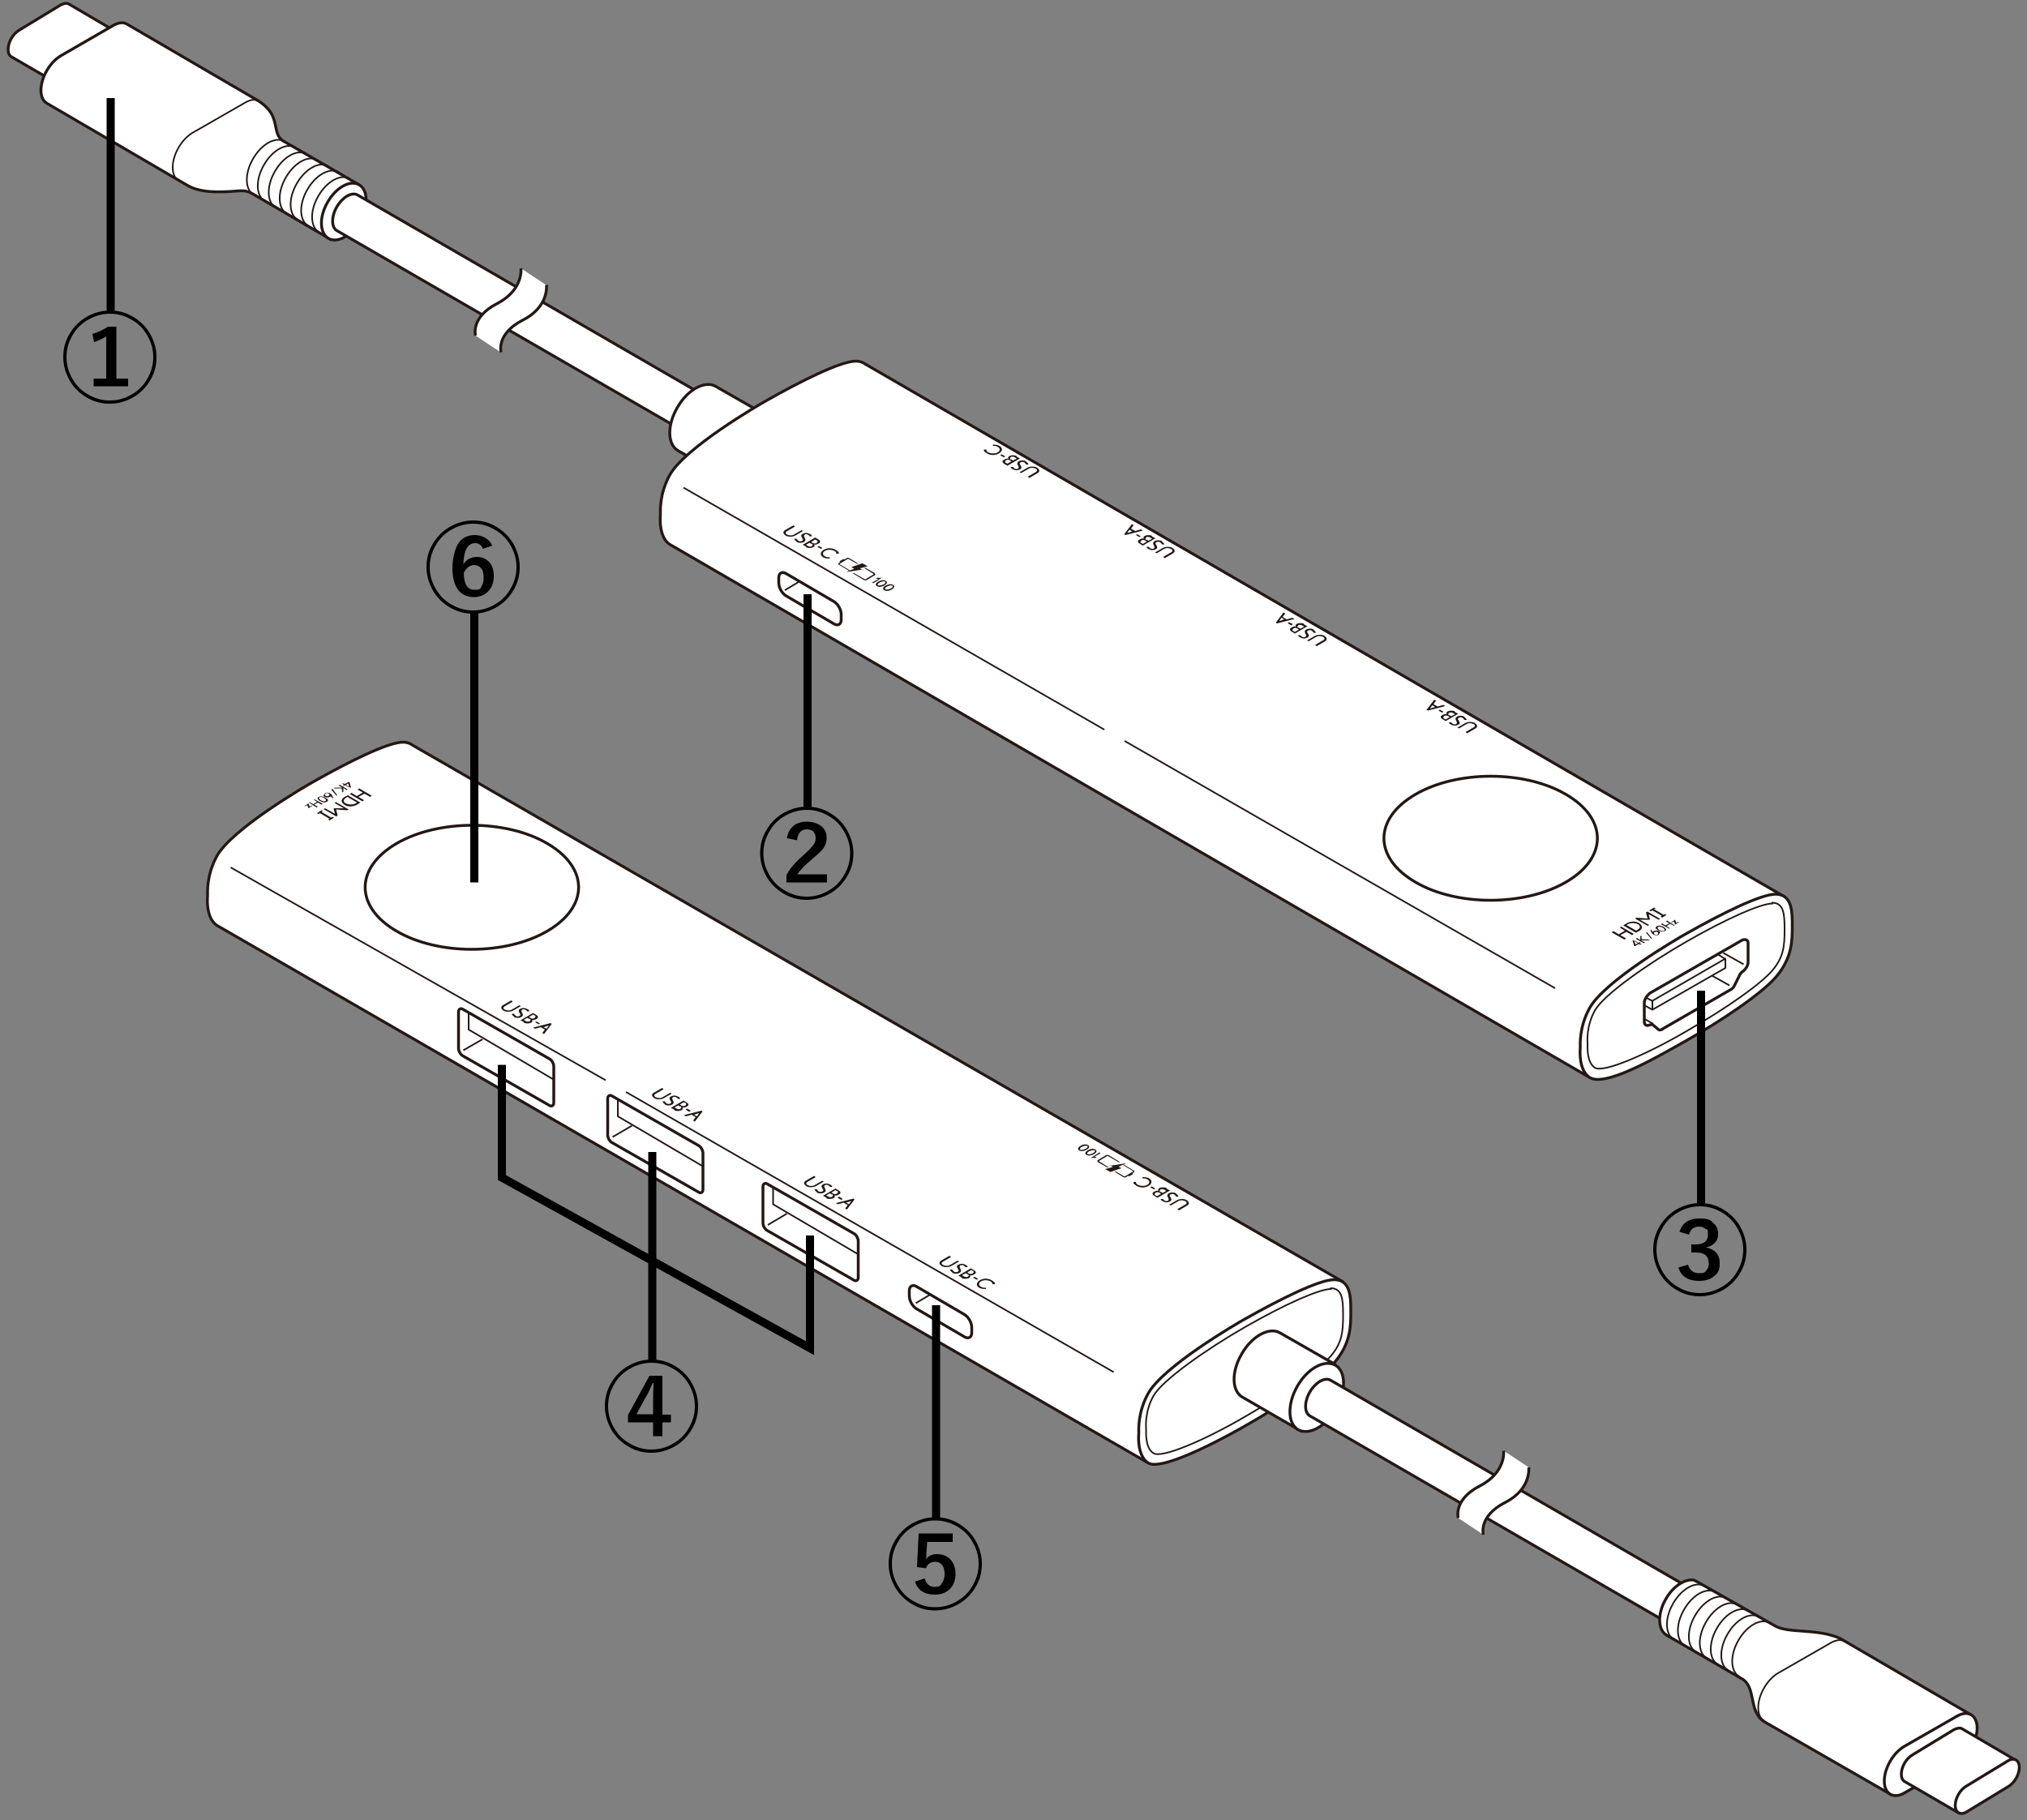 <?xml version="1.0" encoding="UTF-8"?>
<svg xmlns="http://www.w3.org/2000/svg" version="1.1" viewBox="0 0 500 449">
  <rect x="0" y="0" width="500" height="449" fill="#808080" stroke="none"/>
  <!-- Generator: Adobe Illustrator 28.6.0, SVG Export Plug-In . SVG Version: 1.2.0 Build 709)  -->
  <g>
    <g id="_レイヤー_4" data-name="レイヤー_4">
      <g>
        <g>
          <g>
            <g>
              <path d="M16.4,21.9L2.8,14c-.5-.3-.8-.9-.8-1.8h0c0-1.8,1.2-3.9,2.8-4.8L15,1.2c.8-.4,1.5-.5,2-.2l13.3,7.8" fill="#fff" stroke="#231815" stroke-width=".7"/>
              <path d="M15.3,20c0-1.8,1.2-3.9,2.8-4.8l10.2-6.2c1.5-.9,2.8-.2,2.8,1.6h0c0,1.8-1.2,3.9-2.8,4.8l-10.2,6.2c-1.5.9-2.8.2-2.8-1.6h0Z" fill="#fff" stroke="#231815" stroke-width=".7"/>
            </g>
            <path d="M81.8,59.2l-19.5-11.4c-2.1-1.2-3.2-.6-6.7-.5s-6.8,0-9.6-1.7L11.6,25.5c-.9-.5-1.5-1.6-1.5-3.2h0c0-3.2,2.2-7,5-8.6l12.8-7.4c1.4-.8,2.6-.9,3.5-.3l32.2,18.8c3.3,2.1,3.8,4,4.2,5.5s.4,3.5,2.1,4.5l18.7,10.8" fill="#fff" stroke="#231815" stroke-linejoin="round" stroke-width=".7"/>
            <path d="M44.2,44.6c-1-.5-1.6-1.6-1.6-3.3h0c0-3.2,2.2-7,5-8.6l12.9-7.4c1.4-.8,2.6-.9,3.5-.3" fill="none" stroke="#231815" stroke-width=".4"/>
            <path d="M88.8,54.5c2.1-3.6,2-7.6-.2-8.9-2.2-1.3-5.7.6-7.8,4.3-2.1,3.6-2,7.6.2,8.9,2.2,1.3,5.7-.6,7.8-4.3Z" fill="#fff" stroke="#231815" stroke-linejoin="round" stroke-width=".7"/>
            <g>
              <path d="M86.3,44.1c-2.2-1.3-5.7.6-7.8,4.3-2.1,3.6-2,7.6.2,8.9" fill="none" stroke="#231815" stroke-linejoin="round" stroke-width=".4"/>
              <path d="M83.6,42.5c-2.2-1.3-5.7.6-7.8,4.3-2.1,3.6-2,7.6.2,8.9" fill="none" stroke="#231815" stroke-linejoin="round" stroke-width=".4"/>
              <path d="M81,41c-2.2-1.3-5.7.6-7.8,4.3-2.1,3.6-2,7.6.2,8.9" fill="none" stroke="#231815" stroke-linejoin="round" stroke-width=".4"/>
              <path d="M78.3,39.5c-2.2-1.3-5.7.6-7.8,4.3-2.1,3.6-2,7.6.2,8.9" fill="none" stroke="#231815" stroke-linejoin="round" stroke-width=".4"/>
              <path d="M75.6,38c-2.2-1.3-5.7.6-7.8,4.3-2.1,3.6-2,7.6.2,8.9" fill="none" stroke="#231815" stroke-linejoin="round" stroke-width=".4"/>
              <path d="M72.9,36.4c-2.2-1.3-5.7.6-7.8,4.3-2.1,3.6-2,7.6.2,8.9" fill="none" stroke="#231815" stroke-linejoin="round" stroke-width=".4"/>
              <path d="M70.2,34.9c-2.2-1.3-5.7.6-7.8,4.3-2.1,3.6-2,7.6.2,8.9" fill="none" stroke="#231815" stroke-linejoin="round" stroke-width=".4"/>
            </g>
          </g>
          <path d="M178.9,100.6l-90.7-52.5c-1.4-.8-3.7.5-5.1,2.9-1.4,2.4-1.4,5.1,0,5.9l90.6,52.4" fill="#fff" stroke="#231815" stroke-linejoin="round" stroke-width=".7"/>
        </g>
        <g>
          <path d="M134.7,70.3s.7,5.4-5.9,8.7c-6.6,3.3-5.3,7.9-5.3,7.9l-6.2-4.1s-1.3-4.5,5.3-7.9c6.6-3.3,5.9-8.7,5.9-8.7l6.2,4.1Z" fill="#fff"/>
          <path d="M117.3,82.8s-1.3-4.5,5.3-7.9,5.9-8.7,5.9-8.7" fill="none" stroke="#231815" stroke-width=".7"/>
          <path d="M123.6,86.9s-1.3-4.5,5.3-7.9c6.6-3.3,5.9-8.7,5.9-8.7" fill="none" stroke="#231815" stroke-width=".7"/>
        </g>
        <g>
          <path d="M182,119.7l-14.7-8.5c-2.7-1.5-2.8-6.3-.2-10.7,2.5-4.4,6.8-6.7,9.4-5.2l13.8,7.9" fill="#fff" stroke="#231815" stroke-linejoin="round" stroke-width=".7"/>
          <path d="M190.4,114c2.5-4.4,2.4-9.2-.2-10.7-2.7-1.5-6.9.8-9.4,5.2-2.5,4.4-2.4,9.2.2,10.7,2.7,1.5,6.9-.8,9.4-5.2Z" fill="#fff" stroke="#231815" stroke-linejoin="round" stroke-width=".7"/>
        </g>
        <g>
          <path d="M392.1,265.8l-226.9-131.5c-2.6-1.7-2.4-6.3-2.3-7.2,0-.9-.3-5.2,2.3-9.9,3.7-6.7,21.9-17.3,23.9-18.4,8.3-4.7,18.4-9.8,22.1-9.7.9,0,1.7.3,2.2.7l226.9,131.5" fill="#fff" stroke="#231815" stroke-miterlimit="10" stroke-width=".7"/>
          <line x1="272.4" y1="180" x2="168.6" y2="120.3" fill="#fff" stroke="#231815" stroke-width=".4"/>
          <line x1="383.6" y1="243.8" x2="277.4" y2="182.8" fill="#fff" stroke="#231815" stroke-width=".4"/>
          <path d="M392.1,265.8c-2.6-1.7-2.4-6.3-2.3-7.2,0-.9-.3-5.2,2.3-9.9,3.7-6.7,21.9-17.3,23.9-18.4,8.3-4.7,18.4-9.8,22.1-9.7,4,.1,4,4.4,4,7.9h0s0,0,0,0h0s0,0,0,0c0,3.5,0,7.8-4,12.5-3.7,4.3-13.8,11-22.1,15.7s-20.2,11.5-23.9,9.1Z" fill="#fff" stroke="#231815" stroke-miterlimit="10" stroke-width=".7"/>
          <path d="M437.2,222.9c-2.8,0-11.1,3.6-21.2,9.4-9.6,5.5-20.4,13.1-22.6,17-2.2,4-1.8,7.8-1.8,8,0,0,0,0,0,.1,0,0,0,.2,0,.2,0,.8-.2,4.5,1.8,5.8,2.1,1.4,13-3.4,22.6-9,10.1-5.8,18.4-11.7,21.2-15,2.8-3.3,3-6.1,3-10.1,0-3.9-.2-6.5-3-6.6Z" fill="#fff" stroke="#231815" stroke-miterlimit="10" stroke-width=".4"/>
        </g>
        <path d="M386.3,217.6c-10.3,6-27,6-37.2,0-10.3-6-10.3-15.6,0-21.6,10.3-6,27-6,37.2,0,10.3,6,10.3,15.6,0,21.6Z" fill="none" stroke="#231815" stroke-width=".7"/>
        <g>
          <path d="M192.1,143.8c0,1.2.8,2.6,1.8,3.2l11.8,6.9c1,.6,1.8.1,1.8-1v-1.3c0-1.2-.8-2.6-1.8-3.2l-11.8-6.9c-1-.6-1.8-.1-1.8,1v1.3Z" fill="none" stroke="#231815" stroke-width=".7"/>
          <line x1="193.6" y1="145.6" x2="197.1" y2="143.5" fill="none" stroke="#231815" stroke-width=".4"/>
        </g>
        <g>
          <g>
            <path d="M410.1,253.9c-.8.4-1,.1-1,.1l-1.3-1.1c-.3-.3-1,0-1,0-1.3.4-1.2-.9-1.2-.9v-4.6c0-1.3,1.4-2.4,1.4-2.4l22.8-13.1s1.4-.5,1.4.8v4.6s.1,1.1-1.1,2.2c0,0-.7.4-1,1.1l-1.3,2.6s-.2.6-1,1l-16.8,9.7Z" fill="none" stroke="#231815" stroke-linejoin="round" stroke-width=".7"/>
            <polygon points="407.6 249.1 425.6 238.8 425.6 236.5 407.6 246.9 407.6 249.1" fill="#fff" stroke="#231815" stroke-linejoin="round" stroke-width=".4"/>
          </g>
          <line x1="430.1" y1="237.9" x2="425.1" y2="235.1" fill="none" stroke="#231815" stroke-width=".4"/>
          <line x1="422.3" y1="240.7" x2="426.6" y2="243.1" fill="none" stroke="#231815" stroke-width=".4"/>
          <line x1="407.8" y1="252.6" x2="405.7" y2="251.4" fill="none" stroke="#231815" stroke-width=".4"/>
          <line x1="407.6" y1="249.1" x2="405.6" y2="248" fill="none" stroke="#231815" stroke-width=".4"/>
          <line x1="407.5" y1="246.9" x2="406.2" y2="246.2" fill="none" stroke="#231815" stroke-width=".4"/>
          <line x1="425.6" y1="236.6" x2="423.8" y2="235.5" fill="none" stroke="#231815" stroke-width=".4"/>
        </g>
        <g>
          <g>
            <polygon points="402.6 230.7 401.2 229.9 399.7 230.7 401.1 231.5 400.7 231.8 397.5 230 398 229.7 399.3 230.5 400.8 229.6 399.5 228.8 399.9 228.6 403 230.4 402.6 230.7" fill="#231815"/>
            <path d="M404.3,229.7l-.8.4-3.1-1.8.8-.5c1.1-.6,2.4-.6,3.2,0s.9,1.3-.1,1.9M401.6,228l-.4.2,2.4,1.4.3-.2c.9-.5.7-1.1.1-1.4s-1.7-.4-2.4,0" fill="#231815"/>
            <path d="M409.1,226.9l-2.3-1.3c0,0-.1,0-.1,0,0,0,0,0,0,0l.3,1.3h-.2c0,0-2.3,0-2.3,0,0,0,0,0-.1,0,0,0,0,0,.1,0l2.3,1.3-.4.2-3.1-1.8.4-.2,2.7.2-.4-1.5.4-.2,3.1,1.8-.4.2Z" fill="#231815"/>
            <polygon points="409.9 225.9 407.6 224.6 407.2 224.8 406.8 224.6 408 223.9 408.4 224.1 408 224.3 410.4 225.7 410.7 225.5 411.1 225.7 410 226.4 409.6 226.1 409.9 225.9" fill="#231815"/>
            <path d="M404.5,232.7l.5.3h-.3c0,.1-.5-.1-.5-.1l-.9.5h-.2c0-.1-.4-1.4-.4-1.4h.2c0-.1,1.3.6,1.3.6l.3-.2h.2c0,.1-.3.3-.3.3ZM403.2,232.3s0,0,0,0l.2.7.6-.3-.8-.5Z" fill="#231815"/>
            <polygon points="406.6 232 404.9 232 404.9 232.1 405.8 232.5 405.5 232.7 403.5 231.6 403.8 231.4 404.6 231.9 404.6 231 404.9 230.8 404.9 231.7 407 231.8 406.6 232" fill="#231815"/>
            <polygon points="407.5 231.5 407.3 231.6 406 230.1 406.3 230 407.5 231.5" fill="#231815"/>
            <path d="M409.2,230.6c-.4.2-.9.2-1.3,0s-.5-.5-.6-.7l-.2-.4.3-.2v.3c.2,0,.3.3.3.4,0-.1,0-.2.2-.3.4-.2.9-.2,1.3,0s.4.5,0,.7M408.1,230c-.2.1-.2.3,0,.5s.6.2.8,0,.2-.3,0-.5-.6-.2-.8,0" fill="#231815"/>
            <path d="M410.7,229.7c-.4.2-1,.2-1.7-.2s-.8-.7-.3-1,1.2-.1,1.7.2.8.7.3,1M409,228.7c-.3.2,0,.5.3.7s.9.4,1.2.2,0-.5-.3-.7-.9-.4-1.2-.2" fill="#231815"/>
            <polygon points="412.9 228.4 412 227.9 411.1 228.5 411.9 229 411.7 229.1 409.7 228 410 227.8 410.8 228.3 411.8 227.8 410.9 227.3 411.2 227.1 413.1 228.3 412.9 228.4" fill="#231815"/>
            <path d="M413.5,227.7s0,0,0,0c0,0,0,0,0,0l.5-.3h.2c0,.1-1,.7-1,.7l-.3-.8s0,0,0,0c0,0,0,0,0,0l-.5.3h-.2c0-.1,1-.7,1-.7l.3.8Z" fill="#231815"/>
          </g>
          <g>
            <path d="M363.8,178.4c.7.4.8,1,0,1.4l-1.9,1.1-.4-.3,1.9-1.1c.6-.3.5-.7,0-.9s-1-.3-1.6,0l-1.9,1.1-.4-.2,1.9-1.1c.7-.4,1.8-.4,2.5,0" fill="#231815"/>
            <path d="M361.2,176.9c.3.2.5.4.6.7h-.6c0-.1-.2-.3-.4-.5-.3-.2-.7-.2-1,0s-.2.4,0,.6c.2.4.5.8-.1,1.1s-1.1.3-1.7,0-.5-.4-.6-.6h.6c0,.1.2.3.4.4s.6.2.8,0c.3-.2.2-.4,0-.8-.2-.3-.3-.7.2-1s1.3-.3,1.8,0" fill="#231815"/>
            <path d="M358.8,175.6l.9.5-3.1,1.8-.8-.5c-.5-.3-.6-.7,0-1s.7-.3,1.1-.2c-.2-.2-.2-.5.2-.7s1.1-.3,1.8,0M356.3,177.3l.3.2,1-.6-.3-.2c-.5-.3-.9-.2-1.1,0s-.3.4,0,.6M357.5,176.4l.5.3.9-.5-.5-.3c-.4-.2-.8-.2-1,0s-.2.4,0,.6" fill="#231815"/>
            <polygon points="355.7 175.8 354.8 175.3 355.2 175.1 356.1 175.6 355.7 175.8" fill="#231815"/>
            <path d="M354.2,172.9l-.6.8,1,.6,1.4-.4.5.3-4.3,1.1-.3-.2,1.9-2.5.5.3ZM352.8,174.8s0,0,0,0h0s1.2-.4,1.2-.4l-.7-.4-.5.7Z" fill="#231815"/>
          </g>
          <path d="M255.8,115.4c.7.4.8,1,0,1.4l-1.9,1.1-.4-.3,1.9-1.1c.6-.3.5-.7,0-.9s-1-.3-1.6,0l-1.9,1.1-.4-.2,1.9-1.1c.7-.4,1.8-.4,2.5,0M253.1,113.9c.3.2.5.4.6.7h-.6c0-.1-.2-.3-.4-.5-.3-.2-.7-.2-1,0s-.2.4,0,.6c.2.4.5.8-.1,1.1s-1.1.3-1.7,0-.5-.4-.6-.6h.6c0,.1.2.3.4.4s.6.2.8,0c.3-.2.2-.4,0-.8-.2-.3-.3-.7.2-1s1.3-.3,1.8,0M250.7,112.6l.9.5-3.1,1.8-.8-.5c-.5-.3-.6-.7,0-1s.7-.3,1.1-.2c-.2-.2-.2-.5.2-.7s1.1-.3,1.8,0M248.2,114.2l.3.2,1-.6-.3-.2c-.5-.3-.9-.2-1.1,0s-.3.4,0,.6M249.4,113.3l.5.3.9-.5-.5-.3c-.4-.2-.8-.2-1,0s-.2.4,0,.6M247.6,112.8l-.9-.5.4-.2.9.5-.4.2ZM246.5,110c.8.4.9,1.2,0,1.8s-2.2.6-3.1,0-.7-.6-.7-.9h.6c0,.3.1.5.5.7.6.3,1.6.4,2.3,0s.6-1,.1-1.3-.8-.3-1.3-.3v-.3c.5,0,1.2,0,1.8.4" fill="#231815"/>
          <g>
            <path d="M326.7,156.9c.7.4.8,1,0,1.4l-1.9,1.1-.4-.3,1.9-1.1c.6-.3.5-.7,0-.9s-1-.3-1.6,0l-1.9,1.1-.4-.2,1.9-1.1c.7-.4,1.8-.4,2.5,0" fill="#231815"/>
            <path d="M324,155.4c.3.2.5.4.6.7h-.6c0-.1-.2-.3-.4-.5-.3-.2-.7-.2-1,0s-.2.4,0,.6c.2.4.5.8-.1,1.1s-1.1.3-1.7,0-.5-.4-.6-.6h.6c0,.1.2.3.4.4s.6.2.8,0c.3-.2.2-.4,0-.8-.2-.3-.3-.7.2-1s1.3-.3,1.8,0" fill="#231815"/>
            <path d="M321.6,154l.9.5-3.1,1.8-.8-.5c-.5-.3-.6-.7,0-1s.7-.3,1.1-.2c-.2-.2-.2-.5.2-.7s1.1-.3,1.8,0M319.1,155.7l.3.2,1-.6-.3-.2c-.5-.3-.9-.2-1.1,0s-.3.4,0,.6M320.3,154.8l.5.3.9-.5-.5-.3c-.4-.2-.8-.2-1,0s-.2.4,0,.6" fill="#231815"/>
            <polygon points="318.5 154.3 317.6 153.7 318 153.5 318.9 154 318.5 154.3" fill="#231815"/>
            <path d="M317,151.4l-.6.8,1,.6,1.4-.4.5.3-4.3,1.1-.3-.2,1.9-2.5.5.3ZM315.6,153.2s0,0,0,0h0s1.2-.4,1.2-.4l-.7-.4-.5.7Z" fill="#231815"/>
          </g>
          <g>
            <path d="M289.2,135.2c.7.4.8,1,0,1.4l-1.9,1.1-.4-.3,1.9-1.1c.6-.3.5-.7,0-.9s-1-.3-1.6,0l-1.9,1.1-.4-.2,1.9-1.1c.7-.4,1.8-.4,2.5,0" fill="#231815"/>
            <path d="M286.6,133.6c.3.2.5.4.6.7h-.6c0-.1-.2-.3-.4-.5-.3-.2-.7-.2-1,0s-.2.4,0,.6c.2.4.5.8-.1,1.1s-1.1.3-1.7,0-.5-.4-.6-.6h.6c0,.1.2.3.4.4s.6.2.8,0c.3-.2.2-.4,0-.8-.2-.3-.3-.7.2-1s1.3-.3,1.8,0" fill="#231815"/>
            <path d="M284.1,132.3l.9.5-3.1,1.8-.8-.5c-.5-.3-.6-.7,0-1s.7-.3,1.1-.2c-.2-.2-.2-.5.2-.7s1.1-.3,1.8,0M281.6,134l.3.2,1-.6-.3-.2c-.5-.3-.9-.2-1.1,0s-.3.4,0,.6M282.8,133.1l.5.3.9-.5-.5-.3c-.4-.2-.8-.2-1,0s-.2.4,0,.6" fill="#231815"/>
            <polygon points="281.1 132.5 280.2 132 280.5 131.8 281.4 132.3 281.1 132.5" fill="#231815"/>
            <path d="M279.6,129.6l-.6.8,1,.6,1.4-.4.5.3-4.3,1.1-.3-.2,1.9-2.5.5.3ZM278.1,131.5s0,0,0,0h0s1.2-.4,1.2-.4l-.7-.4-.5.7Z" fill="#231815"/>
          </g>
          <g>
            <path d="M193.8,132.1c-.7-.4-.8-1,0-1.4l1.9-1.1.4.3-1.9,1.1c-.6.3-.5.7,0,.9s1,.3,1.6,0l1.9-1.1.4.2-1.9,1.1c-.7.4-1.8.4-2.5,0M196.5,133.6c-.3-.2-.5-.4-.6-.7h.6c0,.1.2.3.4.5.3.2.7.2,1,0s.2-.4,0-.6c-.2-.4-.5-.8.1-1.1s1.1-.3,1.7,0,.5.4.6.6h-.6c0-.1-.2-.3-.4-.4s-.6-.2-.8,0c-.3.2-.2.4,0,.8.2.3.3.7-.2,1s-1.3.3-1.8,0M198.9,134.9l-.9-.5,3.1-1.8.8.5c.5.3.6.7,0,1s-.7.3-1.1.2c.2.2.2.5-.2.7s-1.1.3-1.8,0M201.4,133.3l-.3-.2-1,.6.3.2c.5.3.9.2,1.1,0s.3-.4,0-.6M200.2,134.2l-.5-.3-.9.5.5.3c.4.2.8.2,1,0s.2-.4,0-.6M202,134.7l.9.5-.4.2-.9-.5.4-.2ZM203.1,137.5c-.8-.4-.9-1.2,0-1.8s2.2-.6,3.1,0,.7.6.7.9h-.6c0-.3-.1-.5-.5-.7-.6-.3-1.6-.4-2.3,0s-.6,1-.1,1.3.8.3,1.3.3v.3c-.5,0-1.2,0-1.8-.4" fill="#231815"/>
            <path d="M212.9,140.7l-.8-.5c0,0,0,0,0,0l1.9-.5c0,0,0,0,0,0l-1.2-.7c0,0-.1,0-.2,0l-2.6.9c0,0,0,0,0,0l.7.4c0,0,0,0,0,0l-1.9.8c0,0,0,0,0,0h0c0,0,.1,0,.2,0l3.8-.6c0,0,0,0,0,0" fill="#231815"/>
            <path d="M207.1,139.1l2-1.2c0,0,.1,0,.2,0l2.1,1.2h.3c0-.1-2.2-1.4-2.2-1.4-.2-.1-.5-.1-.7,0l-.4.3h-.1c-.1-.1-.3-.1-.4,0l-.7.4c-.1,0-.1.2,0,.2h.1c0,0-.4.3-.4.3-.2.1-.2.3,0,.4l2.5,1.5h.3c0-.1-2.6-1.6-2.6-1.6,0,0,0,0,0-.1" fill="#231815"/>
            <path d="M215.8,141.4l-2.3-1.3h-.4c0,0,2.4,1.5,2.4,1.5,0,0,0,0,0,.1l-2,1.2c0,0-.1,0-.2,0l-2.6-1.5h-.4c0,0,2.8,1.7,2.8,1.7.2.1.5.1.7,0l2-1.2c.2-.1.2-.3,0-.4" fill="#231815"/>
            <path d="M215,143.8l1.7-1c-.1,0-.5,0-.6-.1l.3-.2c.2,0,.6.2.9,0h.2c0,.1-2.1,1.4-2.1,1.4l-.3-.2Z" fill="#231815"/>
            <path d="M216.3,144.6c-.4-.2-.4-.7.3-1.1s1.4-.5,1.9-.2.3.7-.3,1.1-1.4.5-1.9.2M218.3,143.5c-.3-.2-.9,0-1.3.2s-.7.6-.4.7.9,0,1.3-.2.7-.5.4-.8" fill="#231815"/>
            <path d="M218.1,145.6c-.4-.2-.4-.7.3-1.1s1.4-.5,1.9-.2.3.7-.3,1.1-1.4.5-1.9.2M220.1,144.5c-.3-.2-.9,0-1.3.2s-.7.6-.4.7.9,0,1.3-.2.7-.5.4-.8" fill="#231815"/>
          </g>
        </g>
      </g>
      <g>
        <g>
          <path d="M283.2,360.9L53.5,228.3c-2.6-1.7-2.4-6.3-2.3-7.2,0-.9-.3-5.2,2.3-9.9,3.7-6.7,21.9-17.3,23.9-18.4,8.3-4.7,18.4-9.8,22.1-9.7.9,0,1.7.3,2.2.7l229.7,132.5" fill="#fff" stroke="#231815" stroke-miterlimit="10" stroke-width=".7"/>
          <line x1="149.4" y1="266.5" x2="56.9" y2="214" fill="#fff" stroke="#231815" stroke-width=".4"/>
          <line x1="274.7" y1="338.5" x2="154.4" y2="269.4" fill="#fff" stroke="#231815" stroke-width=".4"/>
          <path d="M283.2,360.9c-2.6-1.7-2.4-6.3-2.3-7.2,0-.9-.3-5.2,2.3-9.9,3.7-6.7,21.9-17.3,23.9-18.4,8.3-4.7,18.4-9.8,22.1-9.7,4,.1,4,4.4,4,7.9h0s0,0,0,0h0s0,0,0,0c0,3.5,0,7.8-4,12.5-3.7,4.3-13.8,11-22.1,15.7-2.1,1.2-20.2,11.5-23.9,9.1Z" fill="#fff" stroke="#231815" stroke-miterlimit="10" stroke-width=".7"/>
          <path d="M328.3,318c-2.8,0-11.1,3.6-21.2,9.4-9.6,5.5-20.4,13.1-22.6,17-2.2,4-1.8,7.8-1.8,8,0,0,0,0,0,.1,0,0,0,.2,0,.2,0,.8-.2,4.5,1.8,5.8,2.1,1.4,13-3.4,22.6-9,10.1-5.8,18.4-11.7,21.2-15,2.8-3.3,3-6.1,3-10.1,0-3.9-.2-6.5-3-6.6Z" fill="#fff" stroke="#231815" stroke-miterlimit="10" stroke-width=".4"/>
        </g>
        <path d="M97.8,208.1c10.3-6,27-6,37.2,0,10.3,6,10.3,15.6,0,21.6-10.3,6-27,6-37.2,0-10.3-6-10.3-15.6,0-21.6Z" fill="none" stroke="#231815" stroke-width=".7"/>
        <g>
          <path d="M321.2,353.2l-14.7-8.5c-2.7-1.5-2.8-6.3-.2-10.7,2.5-4.4,6.8-6.7,9.4-5.2l13.8,7.9" fill="#fff" stroke="#231815" stroke-linejoin="round" stroke-width=".7"/>
          <path d="M329.6,347.5c2.5-4.4,2.4-9.2-.2-10.7-2.7-1.5-6.9.8-9.4,5.2-2.5,4.4-2.4,9.2.2,10.7,2.7,1.5,6.9-.8,9.4-5.2Z" fill="#fff" stroke="#231815" stroke-linejoin="round" stroke-width=".7"/>
        </g>
        <g>
          <path d="M151,281.9l21.3,12.2c.6.4,1.1,0,1.1-.6v-9c0-.7-.5-1.6-1.1-1.9l-21.3-12.2c-.6-.4-1.1,0-1.1.6v9c0,.7.5,1.6,1.1,1.9Z" fill="none" stroke="#231815" stroke-linejoin="round" stroke-width=".7"/>
          <g>
            <line x1="155.9" y1="277.7" x2="151.1" y2="280.5" fill="none" stroke="#231815" stroke-linejoin="round" stroke-width=".4"/>
            <polyline points="173.5 287.8 152.4 275.4 152.4 271.3" fill="none" stroke="#231815" stroke-linejoin="round" stroke-width=".4"/>
          </g>
        </g>
        <g>
          <path d="M189.3,303.6l21.3,12.2c.6.4,1.1,0,1.1-.6v-9c0-.7-.5-1.6-1.1-1.9l-21.3-12.2c-.6-.4-1.1,0-1.1.6v9c0,.7.5,1.6,1.1,1.9Z" fill="none" stroke="#231815" stroke-linejoin="round" stroke-width=".7"/>
          <g>
            <line x1="194.1" y1="299.4" x2="189.4" y2="302.2" fill="none" stroke="#231815" stroke-linejoin="round" stroke-width=".4"/>
            <polyline points="211.8 309.5 190.7 297.1 190.7 293" fill="none" stroke="#231815" stroke-linejoin="round" stroke-width=".4"/>
          </g>
        </g>
        <g>
          <path d="M114.2,260.5l21.3,12.2c.6.4,1.1,0,1.1-.6v-9c0-.7-.5-1.6-1.1-1.9l-21.3-12.2c-.6-.4-1.1,0-1.1.6v9c0,.7.5,1.6,1.1,1.9Z" fill="none" stroke="#231815" stroke-linejoin="round" stroke-width=".7"/>
          <g>
            <line x1="119" y1="256.4" x2="114.3" y2="259.1" fill="none" stroke="#231815" stroke-linejoin="round" stroke-width=".4"/>
            <polyline points="136.7 266.4 115.6 254 115.6 249.9" fill="none" stroke="#231815" stroke-linejoin="round" stroke-width=".4"/>
          </g>
        </g>
        <path d="M418.9,393l-90.7-52.5c-1.4-.8-3.7.5-5.1,2.9-1.4,2.4-1.4,5.1,0,5.9l90.6,52.4" fill="#fff" stroke="#231815" stroke-linejoin="round" stroke-width=".7"/>
        <g>
          <path d="M486.1,423l-32.2-18.8c-5.6-2.5-12.6-1.2-15.9-3l-19.4-11s0,0,0,0c0,0,0,0,0,0l-.8-.4h0c-2.2-.3-5.1,1.5-6.9,4.7-2.1,3.6-2,7.6.2,8.9l18.3,10.6c4,2,1.7,8,5.7,10.7l31.5,18.1,19.5-19.8" fill="#fff" stroke="#231815" stroke-linejoin="round" stroke-width=".7"/>
          <g>
            <path d="M436.6,400.4c-2.2-1.3-5.7.6-7.8,4.3-2.1,3.6-2,7.6.2,8.9" fill="none" stroke="#231815" stroke-linejoin="round" stroke-width=".4"/>
            <path d="M433.9,398.9c-2.2-1.3-5.7.6-7.8,4.3-2.1,3.6-2,7.6.2,8.9" fill="none" stroke="#231815" stroke-linejoin="round" stroke-width=".4"/>
            <path d="M431.3,397.4c-2.2-1.3-5.7.6-7.8,4.3-2.1,3.6-2,7.6.2,8.9" fill="none" stroke="#231815" stroke-linejoin="round" stroke-width=".4"/>
            <path d="M428.6,395.9c-2.2-1.3-5.7.6-7.8,4.3-2.1,3.6-2,7.6.2,8.9" fill="none" stroke="#231815" stroke-linejoin="round" stroke-width=".4"/>
            <path d="M425.9,394.3c-2.2-1.3-5.7.6-7.8,4.3-2.1,3.6-2,7.6.2,8.9" fill="none" stroke="#231815" stroke-linejoin="round" stroke-width=".4"/>
            <path d="M423.2,392.8c-2.2-1.3-5.7.6-7.8,4.3-2.1,3.6-2,7.6.2,8.9" fill="none" stroke="#231815" stroke-linejoin="round" stroke-width=".4"/>
            <path d="M420.5,391.3c-2.2-1.3-5.7.6-7.8,4.3-2.1,3.6-2,7.6.2,8.9" fill="none" stroke="#231815" stroke-linejoin="round" stroke-width=".4"/>
          </g>
          <path d="M464.8,439.4c0-3.2,2.2-7,5-8.6l12.9-7.4c2.7-1.6,5-.3,5,2.9h0c0,3.2-2.2,7-5,8.6l-12.9,7.4c-2.7,1.6-5,.3-5-2.9h0Z" fill="#fff" stroke="#231815" stroke-width=".7"/>
          <path d="M435.3,424.6c-1-.5-1.6-1.6-1.6-3.3h0c0-3.2,2.2-7,5-8.6l12.9-7.4c1.4-.8,2.6-.9,3.5-.3" fill="none" stroke="#231815" stroke-width=".4"/>
          <g>
            <path d="M483.4,447.4l-13.6-7.9c-.5-.3-.8-.9-.8-1.8h0c0-1.8,1.2-3.9,2.8-4.8l10.2-6.2c.8-.4,1.5-.5,2-.2l13.3,7.8" fill="#fff" stroke="#231815" stroke-width=".7"/>
            <path d="M482.3,445.4c0-1.8,1.2-3.9,2.8-4.8l10.2-6.2c1.5-.9,2.8-.2,2.8,1.6h0c0,1.8-1.2,3.9-2.8,4.8l-10.2,6.2c-1.5.9-2.8.2-2.8-1.6h0Z" fill="#fff" stroke="#231815" stroke-width=".7"/>
          </g>
        </g>
        <g>
          <path d="M377.1,362s.7,5.4-5.9,8.7c-6.6,3.3-5.3,7.9-5.3,7.9l-6.2-4.1s-1.3-4.5,5.3-7.9c6.6-3.3,5.9-8.7,5.9-8.7l6.2,4.1Z" fill="#fff"/>
          <path d="M359.7,374.5s-1.3-4.5,5.3-7.9,5.9-8.7,5.9-8.7" fill="none" stroke="#231815" stroke-width=".7"/>
          <path d="M365.9,378.6s-1.3-4.5,5.3-7.9c6.6-3.3,5.9-8.7,5.9-8.7" fill="none" stroke="#231815" stroke-width=".7"/>
        </g>
        <g>
          <polygon points="86.7 195.6 88 196.4 89.5 195.5 88.2 194.8 88.6 194.5 91.7 196.3 91.3 196.6 89.9 195.8 88.4 196.6 89.8 197.4 89.4 197.7 86.3 195.9 86.7 195.6" fill="#231815"/>
          <path d="M85,196.6l.8-.4,3.1,1.8-.8.5c-1.1.6-2.4.6-3.2,0s-.9-1.3.1-1.9M87.7,198.2l.4-.2-2.4-1.4-.3.2c-.9.5-.7,1.1-.1,1.4s1.7.4,2.4,0" fill="#231815"/>
          <path d="M80.2,199.4l2.3,1.3c0,0,.1,0,.1,0,0,0,0,0,0,0l-.3-1.3h.2c0,0,2.3,0,2.3,0,0,0,0,0,.1,0,0,0,0,0-.1,0l-2.3-1.3.4-.2,3.1,1.8-.4.2-2.7-.2.4,1.5-.4.2-3.1-1.8.4-.2Z" fill="#231815"/>
          <polygon points="79.3 200.3 81.7 201.7 82 201.5 82.4 201.7 81.3 202.4 80.9 202.2 81.3 202 78.9 200.6 78.6 200.8 78.2 200.6 79.3 199.9 79.7 200.1 79.3 200.3" fill="#231815"/>
          <path d="M84.8,193.6l-.5-.3h.3c0-.1.5.1.5.1l.9-.5h.2c0,.1.4,1.4.4,1.4h-.2c0,.1-1.3-.6-1.3-.6l-.3.2h-.2c0-.1.3-.3.3-.3ZM86.1,194s0,0,0,0l-.2-.7-.6.3.8.5Z" fill="#231815"/>
          <polygon points="82.6 194.3 84.3 194.3 84.3 194.2 83.5 193.8 83.8 193.6 85.7 194.7 85.5 194.9 84.7 194.4 84.7 195.3 84.4 195.5 84.3 194.5 82.3 194.5 82.6 194.3" fill="#231815"/>
          <polygon points="81.7 194.8 82 194.6 83.2 196.2 83 196.3 81.7 194.8" fill="#231815"/>
          <path d="M80.1,195.7c.4-.2.9-.2,1.3,0s.5.5.6.7l.2.4-.3.2v-.3c-.2,0-.3-.3-.3-.4,0,.1,0,.2-.2.3-.4.2-.9.2-1.3,0s-.4-.5,0-.7M81.1,196.3c.2-.1.2-.3,0-.5s-.6-.2-.8,0-.2.3,0,.5.6.2.8,0" fill="#231815"/>
          <path d="M78.6,196.6c.4-.2,1-.2,1.7.2s.8.7.3,1-1.2.1-1.7-.2-.8-.7-.3-1M80.3,197.6c.3-.2,0-.5-.3-.7s-.9-.4-1.2-.2,0,.5.3.7.9.4,1.2.2" fill="#231815"/>
          <polygon points="76.4 197.9 77.3 198.4 78.2 197.8 77.4 197.3 77.6 197.2 79.6 198.3 79.3 198.5 78.4 198 77.5 198.5 78.4 199 78.1 199.2 76.2 198 76.4 197.9" fill="#231815"/>
          <path d="M75.8,198.6s0,0,0,0c0,0,0,0,0,0l-.5.3h-.2c0-.1,1-.7,1-.7l.3.8s0,0,0,0c0,0,0,0,0,0l.5-.3h.2c0,.1-1,.7-1,.7l-.3-.8Z" fill="#231815"/>
        </g>
        <g>
          <path d="M124.2,249.3c-.7-.4-.8-1,0-1.4l1.9-1.1.4.3-1.9,1.1c-.6.3-.5.7,0,.9s1,.3,1.6,0l1.9-1.1.4.2-1.9,1.1c-.7.4-1.8.4-2.5,0" fill="#231815"/>
          <path d="M126.8,250.8c-.3-.2-.5-.4-.6-.7h.6c0,.1.2.3.4.5.3.2.7.2,1,0s.2-.4,0-.6c-.2-.4-.5-.8.1-1.1s1.1-.3,1.7,0,.5.4.6.6h-.6c0-.1-.2-.3-.4-.4s-.6-.2-.8,0c-.3.2-.2.4,0,.8.2.3.3.7-.2,1s-1.3.3-1.8,0" fill="#231815"/>
          <path d="M129.3,252.2l-.9-.5,3.1-1.8.8.5c.5.3.6.7,0,1s-.7.3-1.1.2c.2.2.2.5-.2.7s-1.1.3-1.8,0M131.8,250.5l-.3-.2-1,.6.3.2c.5.3.9.2,1.1,0s.3-.4,0-.6M130.6,251.4l-.5-.3-.9.5.5.3c.4.2.8.2,1,0s.2-.4,0-.6" fill="#231815"/>
          <polygon points="132.3 252 133.2 252.5 132.9 252.7 132 252.2 132.3 252" fill="#231815"/>
          <path d="M133.8,254.8l.6-.8-1-.6-1.4.4-.5-.3,4.3-1.1.3.2-1.9,2.5-.5-.3ZM135.3,253s0,0,0,0h0s-1.2.4-1.2.4l.7.4.5-.7Z" fill="#231815"/>
        </g>
        <path d="M232.3,312.3c-.7-.4-.8-1,0-1.4l1.9-1.1.4.3-1.9,1.1c-.6.3-.5.7,0,.9s1,.3,1.6,0l1.9-1.1.4.2-1.9,1.1c-.7.4-1.8.4-2.5,0M234.9,313.9c-.3-.2-.5-.4-.6-.7h.6c0,.1.2.3.4.5.3.2.7.2,1,0s.2-.4,0-.6c-.2-.4-.5-.8.1-1.1s1.1-.3,1.7,0,.5.4.6.6h-.6c0-.1-.2-.3-.4-.4s-.6-.2-.8,0c-.3.2-.2.4,0,.8.2.3.3.7-.2,1s-1.3.3-1.8,0M237.3,315.2l-.9-.5,3.1-1.8.8.5c.5.3.6.7,0,1s-.7.3-1.1.2c.2.2.2.5-.2.7s-1.1.3-1.8,0M239.9,313.5l-.3-.2-1,.6.3.2c.5.3.9.2,1.1,0s.3-.4,0-.6M238.7,314.4l-.5-.3-.9.5.5.3c.4.2.8.2,1,0s.2-.4,0-.6M240.4,315l.9.5-.4.2-.9-.5.4-.2ZM241.6,317.7c-.8-.4-.9-1.2,0-1.8s2.2-.6,3.1,0,.7.6.7.9h-.6c0-.3-.1-.5-.5-.7-.6-.3-1.6-.4-2.3,0s-.6,1-.1,1.3.8.3,1.3.3v.3c-.5,0-1.2,0-1.8-.4" fill="#231815"/>
        <g>
          <path d="M161.4,270.9c-.7-.4-.8-1,0-1.4l1.9-1.1.4.3-1.9,1.1c-.6.3-.5.7,0,.9s1,.3,1.6,0l1.9-1.1.4.2-1.9,1.1c-.7.4-1.8.4-2.5,0" fill="#231815"/>
          <path d="M164,272.4c-.3-.2-.5-.4-.6-.7h.6c0,.1.2.3.4.5.3.2.7.2,1,0s.2-.4,0-.6c-.2-.4-.5-.8.1-1.1s1.1-.3,1.7,0,.5.4.6.6h-.6c0-.1-.2-.3-.4-.4s-.6-.2-.8,0c-.3.2-.2.4,0,.8.2.3.3.7-.2,1s-1.3.3-1.8,0" fill="#231815"/>
          <path d="M166.4,273.8l-.9-.5,3.1-1.8.8.5c.5.3.6.7,0,1s-.7.3-1.1.2c.2.2.2.5-.2.7s-1.1.3-1.8,0M169,272.1l-.3-.2-1,.6.3.2c.5.3.9.2,1.1,0s.3-.4,0-.6M167.8,273l-.5-.3-.9.5.5.3c.4.2.8.2,1,0s.2-.4,0-.6" fill="#231815"/>
          <polygon points="169.5 273.5 170.4 274 170 274.3 169.1 273.7 169.5 273.5" fill="#231815"/>
          <path d="M171,276.4l.6-.8-1-.6-1.4.4-.5-.3,4.3-1.1.3.2-1.9,2.5-.5-.3ZM172.4,274.6s0,0,0,0h0s-1.2.4-1.2.4l.7.4.5-.7Z" fill="#231815"/>
        </g>
        <g>
          <path d="M198.9,292.6c-.7-.4-.8-1,0-1.4l1.9-1.1.4.3-1.9,1.1c-.6.3-.5.7,0,.9s1,.3,1.6,0l1.9-1.1.4.2-1.9,1.1c-.7.4-1.8.4-2.5,0" fill="#231815"/>
          <path d="M201.5,294.1c-.3-.2-.5-.4-.6-.7h.6c0,.1.2.3.4.5.3.2.7.2,1,0s.2-.4,0-.6c-.2-.4-.5-.8.1-1.1s1.1-.3,1.7,0,.5.4.6.6h-.6c0-.1-.2-.3-.4-.4s-.6-.2-.8,0c-.3.2-.2.4,0,.8.2.3.3.7-.2,1s-1.3.3-1.8,0" fill="#231815"/>
          <path d="M203.9,295.5l-.9-.5,3.1-1.8.8.5c.5.3.6.7,0,1s-.7.3-1.1.2c.2.2.2.5-.2.7s-1.1.3-1.8,0M206.4,293.8l-.3-.2-1,.6.3.2c.5.3.9.2,1.1,0s.3-.4,0-.6M205.2,294.7l-.5-.3-.9.5.5.3c.4.2.8.2,1,0s.2-.4,0-.6" fill="#231815"/>
          <polygon points="207 295.2 207.9 295.8 207.5 296 206.6 295.5 207 295.2" fill="#231815"/>
          <path d="M208.5,298.1l.6-.8-1-.6-1.4.4-.5-.3,4.3-1.1.3.2-1.9,2.5-.5-.3ZM209.9,296.3s0,0,0,0h0s-1.2.4-1.2.4l.7.4.5-.7Z" fill="#231815"/>
        </g>
        <g>
          <path d="M292.7,296.1c.7.4.8,1,0,1.4l-1.9,1.1-.4-.3,1.9-1.1c.6-.3.5-.7,0-.9s-1-.3-1.6,0l-1.9,1.1-.4-.2,1.9-1.1c.7-.4,1.8-.4,2.5,0M290.1,294.5c.3.2.5.4.6.7h-.6c0-.1-.2-.3-.4-.5-.3-.2-.7-.2-1,0s-.2.4,0,.6c.2.4.5.8-.1,1.1s-1.1.3-1.7,0-.5-.4-.6-.6h.6c0,.1.2.3.4.4s.6.2.8,0c.3-.2.2-.4,0-.8-.2-.3-.3-.7.2-1s1.3-.3,1.8,0M287.7,293.2l.9.5-3.1,1.8-.8-.5c-.5-.3-.6-.7,0-1s.7-.3,1.1-.2c-.2-.2-.2-.5.2-.7s1.1-.3,1.8,0M285.1,294.9l.3.2,1-.6-.3-.2c-.5-.3-.9-.2-1.1,0s-.3.4,0,.6M286.3,294l.5.3.9-.5-.5-.3c-.4-.2-.8-.2-1,0s-.2.4,0,.6M284.6,293.4l-.9-.5.4-.2.9.5-.4.2ZM283.4,290.7c.8.4.9,1.2,0,1.8s-2.2.6-3.1,0-.7-.6-.7-.9h.6c0,.3.1.5.5.7.6.3,1.6.4,2.3,0s.6-1,.1-1.3-.8-.3-1.3-.3v-.3c.5,0,1.2,0,1.8.4" fill="#231815"/>
          <path d="M273.7,287.4l.8.5c0,0,0,0,0,0l-1.9.5c0,0,0,0,0,0l1.2.7c0,0,.1,0,.2,0l2.6-.9c0,0,0,0,0,0l-.7-.4c0,0,0,0,0,0l1.9-.8c0,0,0,0,0,0h0c0,0-.1,0-.2,0l-3.8.6c0,0,0,0,0,0" fill="#231815"/>
          <path d="M279.5,289l-2,1.2c0,0-.1,0-.2,0l-2.1-1.2h-.3c0,.1,2.2,1.4,2.2,1.4.2.1.5.1.7,0l.4-.3h.1c.1.1.3.1.4,0l.7-.4c.1,0,.1-.2,0-.2h-.1c0,0,.4-.3.4-.3.2-.1.2-.3,0-.4l-2.5-1.5h-.3c0,.1,2.6,1.6,2.6,1.6,0,0,0,0,0,.1" fill="#231815"/>
          <path d="M270.8,286.7l2.3,1.3h.4c0,0-2.4-1.5-2.4-1.5,0,0,0,0,0-.1l2-1.2c0,0,.1,0,.2,0l2.6,1.5h.4c0,0-2.8-1.7-2.8-1.7-.2-.1-.5-.1-.7,0l-2,1.2c-.2.1-.2.3,0,.4" fill="#231815"/>
          <path d="M271.6,284.4l-1.7,1c.1,0,.5,0,.6.1l-.3.2c-.2,0-.6-.2-.9,0h-.2c0-.1,2.1-1.4,2.1-1.4l.3.2Z" fill="#231815"/>
          <path d="M270.2,283.6c.4.2.4.7-.3,1.1s-1.4.5-1.9.2-.3-.7.3-1.1,1.4-.5,1.9-.2M268.3,284.7c.3.2.9,0,1.3-.2s.7-.6.4-.7-.9,0-1.3.2-.7.5-.4.8" fill="#231815"/>
          <path d="M268.4,282.5c.4.2.4.7-.3,1.1s-1.4.5-1.9.2-.3-.7.3-1.1,1.4-.5,1.9-.2M266.5,283.6c.3.2.9,0,1.3-.2s.7-.6.4-.7-.9,0-1.3.2-.7.5-.4.8" fill="#231815"/>
        </g>
        <g>
          <path d="M224.3,319.7c0,1.2.8,2.6,1.8,3.2l11.8,6.9c1,.6,1.8.1,1.8-1v-1.3c0-1.2-.8-2.6-1.8-3.2l-11.8-6.9c-1-.6-1.8-.1-1.8,1v1.3Z" fill="none" stroke="#231815" stroke-width=".7"/>
          <line x1="225.9" y1="321.5" x2="229.4" y2="319.4" fill="none" stroke="#231815" stroke-width=".4"/>
        </g>
      </g>
    </g>
    <g id="_レイヤー_1" data-name="レイヤー_1">
      <line x1="199.2" y1="146.6" x2="199.2" y2="199" fill="none" stroke="#000" stroke-miterlimit="10" stroke-width="2"/>
      <path d="M199,199c2.1,0,4,.5,5.8,1.6,1.7,1,3.1,2.4,4.1,4.1,1,1.8,1.6,3.7,1.6,5.8s-.5,4-1.6,5.8c-1,1.7-2.4,3.1-4.1,4.1-1.8,1-3.7,1.6-5.8,1.6s-4-.5-5.8-1.6c-1.7-1-3.1-2.4-4.1-4.1-1-1.8-1.6-3.7-1.6-5.8s.5-4,1.6-5.8c1-1.7,2.4-3.1,4.1-4.1,1.8-1,3.7-1.6,5.8-1.6ZM199,199.8c-1.9,0-3.7.5-5.4,1.5-1.6.9-2.9,2.2-3.8,3.8-1,1.7-1.5,3.4-1.5,5.4s.5,3.7,1.5,5.4c.9,1.6,2.2,2.9,3.8,3.8,1.7,1,3.4,1.5,5.4,1.5s3.7-.5,5.4-1.5c1.6-.9,2.9-2.2,3.8-3.8,1-1.7,1.5-3.4,1.5-5.4s-.5-3.7-1.5-5.4c-.9-1.6-2.2-2.9-3.8-3.8-1.7-1-3.4-1.5-5.4-1.5ZM194.1,206.8c.2-1.4.8-2.4,1.8-3.2.8-.6,1.9-.9,3.1-.9s2.8.4,3.7,1.2c.8.7,1.2,1.6,1.2,2.8s-.3,1.8-.8,2.6c-.5.6-1.3,1.4-2.5,2.4-1.3,1.1-2.2,1.9-2.6,2.4-.6.6-1,1.1-1.3,1.6h7.3v2h-10v-1.8c.9-1.8,2.5-3.5,4.7-5.4,1.1-1,1.8-1.8,2.1-2.3.3-.5.4-1,.4-1.5s-.2-1.2-.6-1.6c-.4-.3-.9-.5-1.5-.5-1.5,0-2.3.9-2.5,2.7l-2.4-.5Z"/>
      <line x1="419.6" y1="244.4" x2="419.6" y2="296.9" fill="none" stroke="#000" stroke-miterlimit="10" stroke-width="2"/>
      <path d="M419.3,296.8c2.1,0,4,.5,5.8,1.6,1.7,1,3.1,2.4,4.1,4.1,1,1.8,1.6,3.7,1.6,5.8s-.5,4-1.6,5.8c-1,1.7-2.4,3.1-4.1,4.1-1.8,1-3.7,1.6-5.8,1.6s-4-.5-5.8-1.6c-1.7-1-3.1-2.4-4.1-4.1-1-1.8-1.6-3.7-1.6-5.8s.5-4,1.6-5.8c1-1.7,2.4-3.1,4.1-4.1,1.8-1,3.7-1.6,5.8-1.6ZM419.3,297.6c-1.9,0-3.7.5-5.4,1.5-1.6.9-2.9,2.2-3.8,3.8-1,1.7-1.5,3.4-1.5,5.4s.5,3.7,1.5,5.4c.9,1.6,2.2,2.9,3.8,3.8,1.7,1,3.4,1.5,5.4,1.5s3.7-.5,5.4-1.5c1.6-.9,2.9-2.2,3.8-3.8,1-1.7,1.5-3.4,1.5-5.4s-.5-3.7-1.5-5.4c-.9-1.6-2.2-2.9-3.8-3.8-1.7-1-3.4-1.5-5.4-1.5ZM414.3,303.8c.7-2.1,2.3-3.2,4.8-3.2s2.8.4,3.6,1.2c.8.7,1.1,1.5,1.1,2.6s-.3,1.7-.9,2.3c-.5.5-1.2.9-2.1,1h0c2.3.6,3.4,1.8,3.4,3.9s-.5,2.5-1.6,3.4c-.9.7-2.1,1-3.5,1-2.7,0-4.4-1.1-5.1-3.3l2.4-.7c.4,1.4,1.3,2.1,2.7,2.1s1.4-.2,1.8-.7c.4-.4.6-1,.6-1.7,0-1.8-1-2.7-3.1-2.7h-1.2v-2h1.1c2,0,3-.8,3-2.4s-.2-1.2-.7-1.5c-.4-.3-.9-.5-1.5-.5-1.3,0-2.1.7-2.5,2l-2.3-.7Z"/>
      <line x1="27.3" y1="24.2" x2="27.3" y2="76.6" fill="none" stroke="#000" stroke-miterlimit="10" stroke-width="2"/>
      <path d="M27.1,76.6c2.1,0,4,.5,5.8,1.6,1.7,1,3.1,2.4,4.1,4.1,1,1.8,1.6,3.7,1.6,5.8s-.5,4-1.6,5.8c-1,1.7-2.4,3.1-4.1,4.1-1.8,1-3.7,1.6-5.8,1.6s-4-.5-5.8-1.6c-1.7-1-3.1-2.4-4.1-4.1-1-1.8-1.6-3.7-1.6-5.8s.5-4,1.6-5.8c1-1.7,2.4-3.1,4.1-4.1,1.8-1,3.7-1.6,5.8-1.6ZM27.1,77.4c-1.9,0-3.7.5-5.4,1.5-1.6.9-2.9,2.2-3.8,3.8-1,1.7-1.5,3.4-1.5,5.4s.5,3.7,1.5,5.4c.9,1.6,2.2,2.9,3.8,3.8,1.7,1,3.4,1.5,5.4,1.5s3.7-.5,5.4-1.5c1.6-.9,2.9-2.2,3.8-3.8,1-1.7,1.5-3.4,1.5-5.4s-.5-3.7-1.5-5.4c-.9-1.6-2.2-2.9-3.8-3.8-1.7-1-3.4-1.5-5.4-1.5ZM28.7,80.5v12.9h2.9v1.9h-8.5v-1.9h3.1v-10.4c-.8.5-1.8,1-3,1.4l-.4-2c1.5-.5,2.8-1.1,3.8-1.8h2Z"/>
      <line x1="230.9" y1="322" x2="230.9" y2="374.4" fill="none" stroke="#000" stroke-miterlimit="10" stroke-width="2"/>
      <path d="M230.7,374.3c2.1,0,4,.5,5.8,1.6,1.7,1,3.1,2.4,4.1,4.1,1,1.8,1.6,3.7,1.6,5.8s-.5,4-1.6,5.8c-1,1.7-2.4,3.1-4.1,4.1-1.8,1-3.7,1.6-5.8,1.6s-4-.5-5.8-1.6c-1.7-1-3.1-2.4-4.1-4.1-1-1.8-1.6-3.7-1.6-5.8s.5-4,1.6-5.8c1-1.7,2.4-3.1,4.1-4.1,1.8-1,3.7-1.6,5.8-1.6ZM230.7,375.1c-1.9,0-3.7.5-5.4,1.5-1.6.9-2.9,2.2-3.8,3.8-1,1.7-1.5,3.4-1.5,5.4s.5,3.7,1.5,5.4c.9,1.6,2.2,2.9,3.8,3.8,1.7,1,3.4,1.5,5.4,1.5s3.7-.5,5.4-1.5c1.6-.9,2.9-2.2,3.8-3.8,1-1.7,1.5-3.4,1.5-5.4s-.5-3.7-1.5-5.4c-.9-1.6-2.2-2.9-3.8-3.8-1.7-1-3.4-1.5-5.4-1.5ZM235,378.4v2h-6.3l-.2,3c0,.4,0,.9-.1,1.3.6-.9,1.6-1.3,2.8-1.3s2.6.5,3.4,1.5c.7.9,1.1,2,1.1,3.4s-.5,3-1.6,3.9c-.9.8-2.1,1.2-3.5,1.2-2.6,0-4.2-1.1-4.9-3.2l2.4-.8c.4,1.4,1.2,2.1,2.4,2.1s1.5-.3,1.9-1c.4-.6.6-1.3.6-2.2s-.2-1.8-.7-2.3c-.4-.5-1-.7-1.6-.7-1.1,0-1.9.5-2.3,1.6l-2.2-.3.4-8.3h8.5Z"/>
      <line x1="160.9" y1="284.2" x2="160.9" y2="335.5" fill="none" stroke="#000" stroke-miterlimit="10" stroke-width="2"/>
      <path d="M160.7,335.4c2.1,0,4,.5,5.8,1.6,1.7,1,3.1,2.4,4.1,4.1,1,1.8,1.6,3.7,1.6,5.8s-.5,4-1.6,5.8c-1,1.7-2.4,3.1-4.1,4.1-1.8,1-3.7,1.6-5.8,1.6s-4-.5-5.8-1.6c-1.7-1-3.1-2.4-4.1-4.1-1-1.8-1.6-3.7-1.6-5.8s.5-4,1.6-5.8c1-1.7,2.4-3.1,4.1-4.1,1.8-1,3.7-1.6,5.8-1.6ZM160.7,336.2c-1.9,0-3.7.5-5.4,1.5-1.6.9-2.9,2.2-3.8,3.8-1,1.7-1.5,3.4-1.5,5.4s.5,3.7,1.5,5.4c.9,1.6,2.2,2.9,3.8,3.8,1.7,1,3.4,1.5,5.4,1.5s3.7-.5,5.4-1.5c1.6-.9,2.9-2.2,3.8-3.8,1-1.7,1.5-3.4,1.5-5.4s-.5-3.7-1.5-5.4c-.9-1.6-2.2-2.9-3.8-3.8-1.7-1-3.4-1.5-5.4-1.5ZM163.4,339.4v9.6h2.1v1.9h-2.1v3.4h-2.3v-3.4h-6.2v-1.8l5.3-9.7h3.2ZM161.1,349v-3.1c0-.7,0-2.3.1-4.7h-.2c-.7,1.6-1.3,2.9-1.9,3.8l-2.1,3.9h4.1Z"/>
      <polyline points="123.8 262.7 123.8 290.5 199.8 332.6 199.8 304.8" fill="none" stroke="#000" stroke-miterlimit="10" stroke-width="2"/>
      <line x1="117" y1="217.7" x2="117" y2="150.8" fill="none" stroke="#000" stroke-miterlimit="10" stroke-width="2"/>
      <path d="M116.7,128.4c2.1,0,4,.5,5.8,1.6,1.7,1,3.1,2.4,4.1,4.1,1,1.8,1.6,3.7,1.6,5.8s-.5,4-1.6,5.8c-1,1.7-2.4,3.1-4.1,4.1-1.8,1-3.7,1.6-5.8,1.6s-4-.5-5.8-1.6c-1.7-1-3.1-2.4-4.1-4.1-1-1.8-1.6-3.7-1.6-5.8s.5-4,1.6-5.8c1-1.7,2.4-3.1,4.1-4.1,1.8-1,3.7-1.6,5.8-1.6ZM116.7,129.2c-1.9,0-3.7.5-5.4,1.5-1.6.9-2.9,2.2-3.8,3.8-1,1.7-1.5,3.4-1.5,5.4s.5,3.7,1.5,5.4c.9,1.6,2.2,2.9,3.8,3.8,1.7,1,3.4,1.5,5.4,1.5s3.7-.5,5.4-1.5c1.6-.9,2.9-2.2,3.8-3.8,1-1.7,1.5-3.4,1.5-5.4s-.5-3.7-1.5-5.4c-.9-1.6-2.2-2.9-3.8-3.8-1.7-1-3.4-1.5-5.4-1.5ZM121.5,134.6l-2.4.8c-.3-.9-.9-1.4-1.9-1.4-1.8,0-2.8,1.7-2.9,5.2.8-1.2,1.9-1.8,3.3-1.8s2.4.5,3.2,1.4c.7.9,1,2,1,3.4s-.5,3-1.6,3.9c-.9.8-2,1.2-3.4,1.2s-3-.6-3.9-1.9c-.8-1.2-1.3-2.9-1.3-5.2s.6-5.1,1.7-6.5c.9-1.1,2.2-1.7,3.8-1.7s3.5.8,4.2,2.4ZM114.4,141.2c0,2.9.9,4.3,2.6,4.3s1.4-.3,1.8-.9c.4-.6.5-1.3.5-2.2s-.2-1.8-.7-2.3c-.4-.4-.9-.7-1.6-.7-1.1,0-1.9.6-2.6,1.9Z"/>
    </g>
  </g>
</svg>